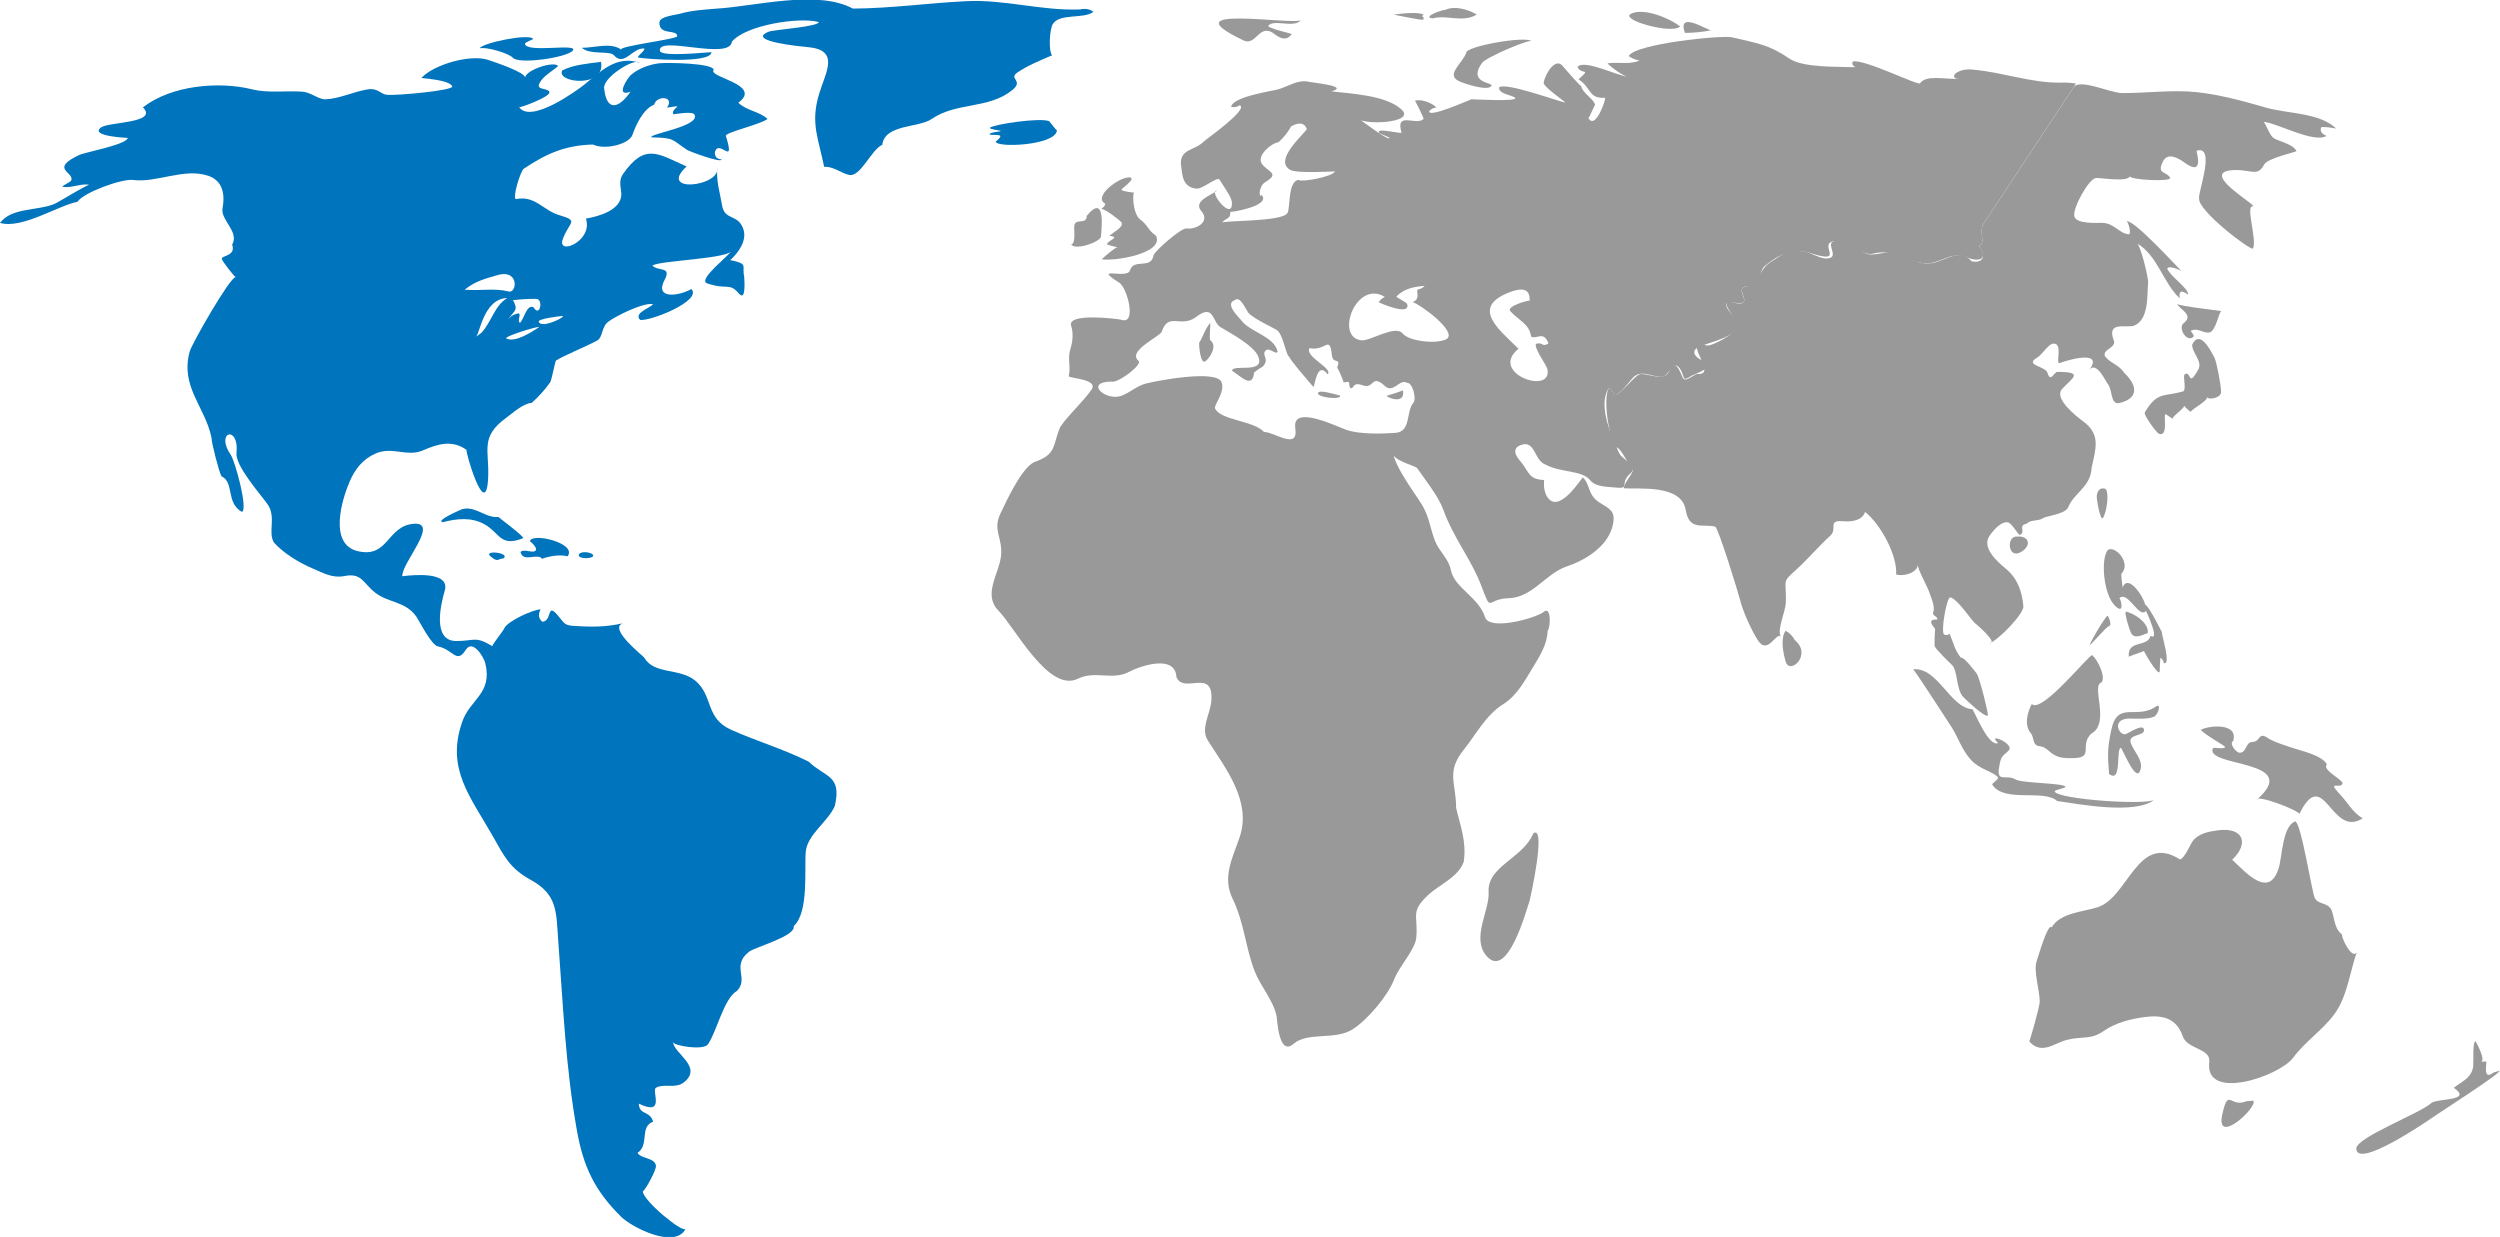<?xml version="1.0" encoding="UTF-8"?>
<svg id="world" width="2035.9px" height="1007.3px" enable-background="new -9.055 -5.537 2035.854 1007.29" version="1.1" viewBox="-9.055 -5.537 2035.854 1007.29" xml:space="preserve" xmlns="http://www.w3.org/2000/svg">
<g id="APAC">
	<path fill="#999999" d="M1698.449,397.796c-0.514,1.581,2.856,22.167,5.175,18.28c2.774-4.651,5.138-19.251,2.084-23.439
		C1701.815,391.277,1699.396,392.997,1698.449,397.796"/>
	<path fill="#999999" d="M1702.347,550.193c3.696-4.741-3.424-18.789-7.639-22.177c-1.814-1.459-41.058,48.022-49.15,39.78
		c-0.031-0.087-7.731,13.591-1.679,22.727c1.224,1.223,2.03,2.676,2.419,4.357c2.412,11.098,5.298,4.14,12.443,10.542
		c6.889,6.172,11.226,6.624,21.08,6.403c16.584-0.372,4.343-10.473,14.051-19.863
		C1709.885,583.412,1693.371,552.548,1702.347,550.193"/>
	<path fill="#999999" d="M1726.66,510.494c2.812,4.502,9.145,0.973,13.279-0.514c1.316-7.918-11.005-16.256-18.086-17.502
		C1721.417,495.749,1725.038,507.683,1726.66,510.494"/>
	<path fill="#999999" d="M1885.896,617.105c-3.945-7.793-21.469-11.243-28.76-13.806c-5.969-2.097-12.356-3.923-17.98-6.892
		c-9.986-7.282-6.515,2.201-14.326,2.324c-5.2,0.207-4.375,8.582-9.785,8.736c-2.514,0.63-9.329-7.559-5.504-9.609
		c4.425-15.022-19.758-12.677-26.295-9.096c1.478,3.031,20.17,13.371,19.742,14.031c-1.552,2.392-9.397-0.492-10.133,1.283
		c-5.526,15.345,73.895,8.75,35.818,41.641c0-4.425,33.352,8.292,34.77,11.549c20.029-40.475,25.611,20.167,51.545,3.635
		c-8.509-5.024-12.512-13.551-19.221-20.313c-10.298-11.188,2.223-2.826,2.797-8.52
		C1897.827,629.038,1881.467,620.933,1885.896,617.105"/>
	<path fill="#999999" d="M1799.826,247.722c-0.016-0.02-35.384-4.203-35.986-5.743c1.575,4.022,14.197,8.963,5.404,15.628
		c-4.544,3.444,1.183,13.676,6.045,12.165c5.609-1.744-2.2-5.458,0.496-6.338c5.789-1.892,8.697,2.346,14.069,1.824
		C1795.3,264.729,1797.675,249.25,1799.826,247.722"/>
	<path fill="#999999" d="M1750.242,530.1c1.623,1.051,2.585,2.541,2.885,4.473c6.186,1.516-2.135-23.335-1.66-25.438
		c-1.03-1.478-14.378-29.325-14.508-20.43c2.103,4.096,13.355,28.338,5.244,23.535c-2.459,9.854-19.187,2.841-17.646,17.283
		c-3.169,0.178,13.159-4.623,12.32-5.076c-1.435-1.608,12.375,22.646,12.842,16.547
		C1749.737,537.354,1749.912,533.723,1750.242,530.1"/>
	<path fill="#999999" d="M1727.33,579.678c5.764-0.053,12.296,0.627,17.797-1.57c2.513-1.003,6.07-9.588,2.387-8.914
		c-16.244,12.337-32.119-5.12-37.316,19.918c-3.147,15.163-2.962,20.346-1.736,35.582c10.602,8.251,5.447-19.945,9.521-21.236
		c1.088-0.343,13.336,31.898,16.304,16.713c1.416-7.249-5.579-13.689-8.054-20.443c-2.82-7.698,10.657-5.523,10.707-10.607
		c0-6.35-13.201,2.787-15.017,3.203C1716.108,593.654,1709.434,578.449,1727.33,579.678"/>
	<path fill="#999999" d="M1633.941,431.431c-9.417-1.251-8.124,18.683,2.534,12.708
		C1645.681,438.978,1643.386,430.635,1633.941,431.431"/>
	<path fill="#999999" d="M1708.486,504.273c2.613-0.505-0.49-7.831-1.223-8.387c-2.498,1.316-14.718,22.46-14.445,23.73
		C1693.018,520.556,1706.088,504.865,1708.486,504.273"/>
	<path fill="#999999" d="M1706.216,444.534c-4.507,8.874-1.655,39.259,9.937,45.433c4.123,2.195,2.011-7.282,0.722-8.406
		c5.883-5.605,13.538,11.218,19.101,11.643c9.846,0.751-11.094-35.366-16.455-20.311c-0.051,0.143-1.646-11.301-0.897-11.324
		C1727.801,451.406,1709.231,434.917,1706.216,444.534"/>
	<path fill="#999999" d="M1774.839,329.789c3.209-3.701,13.028-8.191,13.78-12.173c-0.544,2.88,11.045,1.3,11.064-3.901
		c0.021-5.661-3.752-24.73-5.325-27.827c-4.42-8.702-12.521-22.616-18.209-10.813c-0.349,6.67,8.971,13.895,4.807,20.504
		c-8.569,15.45-5.331-0.035-11.008,3.827c-1.442,1.871,1.321,10.564-0.699,13.592c-15.77,4.869-21.506-0.246-31.754,17.396
		c-1.051,1.81,9.471,16.586,11.586,17.323c8.337,2.904,2.936-17.104,5.609-15.917c1.979,1.317,3.954,2.641,5.924,3.972
		c-2.835-1.121,10.882-9.596,8.641-11.201C1770.891,326.552,1772.752,328.292,1774.839,329.789"/>
	<path fill="#999999" d="M1666.175,646.752c17.108,2.461,64.197,11.463,79.33-1.207c-4.832,4.969-78.732-0.003-81.292-6.499
		c-0.59-1.496,8.953-2.592,8.776-3.872c-1.473-3.154-35.525-2.816-40.763-5.984c-7.3-4.418-15.185,2.821-13.441-9.159
		c1.662-11.423,3.303-9.34,8.019-14.546c4.903-5.412-18.664-15.177-8.682-5.887c-7.721,3.263-18.148-23.419-20.969-27.6
		c-18.106-0.927-28.248-34.628-48.33-32.469c1-0.107,25.878,38.817,30.61,45.897c6.33,9.472,8.697,19.313,16.728,28.044
		c6.668,7.251,16.764,9.068,21.398,13.423c2.034,1.911-4.099,5.098-4.324,6.37C1622.83,648.678,1655.003,636.71,1666.175,646.752"/>
	<path fill="#999999" d="M1552.673,454.323c-0.117,3.729,7.697,17.403,9.404,22.55c1.273,3.839,4.898,11.593,3.244,15.857
		c-1.432,3.689,3.382,2.749,3.286,6.313c-6.019-0.497-6.625,1.996-1.821,7.479c-0.378,4.626-0.528,9.259-0.452,13.899
		c0.299,2.09,11.858,13.417,14.053,15.421c5.105,4.664,3.281,20.252,9.513,26.424c2.195,2.174,17.162,16.525,19.806,14.952
		c0.888-0.528-6.8-31.587-9.126-34.359c-1.652-1.97-10.077-13.578-12.961-12.888c-2.735-3.6-4.773-7.566-6.115-11.9
		c-4.915-13.119-1.452-4.492-7.268-6.873c-3.166-1.297,1.848-29.893,4.82-30.256c5.542,0.936,15.861,16.593,19.908,20.76
		c-0.365-0.376,20.124,16.641,11.979,16.641c6.556-1.813,28.248-23.951,27.722-30.135c-1.051-12.35-4.914-22.889-14.418-30.735
		c-6.71-5.539-19.426-16.758-13.445-26.189c2.366-3.732,10.05-13.335,15.87-11.227c3.451,1.506,7.491,9.998,9.258,10.021
		c5.059-2.72-2.062-7.824,5.418-9.121c3.089-3.603,9.675-1.827,13.382-4.601c2.117-1.584,18.227-3.15,20.517-8.917
		c4.702-11.803,18.234-16.327,18.959-31.913c3.344-15.632,7.751-27.143-6.731-37.809c-5.82-4.286-24.179-18.836-17.367-26.377
		c8.075-8.939,18.536-14.088-3.619-14.031c-2.92,0.008-5.558,8.93-8.103,1.12c-0.826-5.803-19.666-6.425-8.496-12.739
		c3.745-2.117,9.144-10.939,12.81-11.358c8.744-0.999,1.857,15.877,5.384,15.989c-1.756,0,37.855-13.421,24.375,5.24
		c5.801-7.28,13.386,9.828,14.676,11.193c4.24,4.665,2.224,16.476,8.912,16.082c16.28-3.468,16.224-14,4.631-24.848
		c-3.72-6.268-11.455-7.778-15.639-13.542c-2.154-5.912,10.48-6.617,6.9-13.681c-4.712-14.357,8.82-9.307,16.512-10.947
		c12.712-4.767,10.82-25.041,11.781-35.228c0.387-4.103-6.656-32.12-9.334-32.12c17.328,10.123,21.185,31.909,35.119,44.992
		c-1.684-10.494,6.774-2.664,6.816-3.137c0-5.598-14.266-14.382-17.035-21.107c1.479-3.221,11.805,1.769,11.793,2.158
		c-5.175-5.088-39.024-42.303-44.906-40.711c1.079-0.409,4.601,11.015,1.527,10.603c-8.168-1.096-11.375-9.003-21.172-9.3
		c-4.35-0.132-20.951,1.092-22.83-5.139c-1.88-6.231,11.655-31.032,17.63-31.406c4.026-0.251,26.193,3.61,27.584-1.534
		c-0.836,3.094,34.584,4.879,32.693,1.314c-2.923-5.512-10.974-2.653-6.005-12.887c4.061-8.364,12.802-3.063,17.747,0.54
		c16.874,12.292,9.368-9.436,9.876-9.661c16.217-4.973,0.341,36.129,2.098,38.85c-1.814,9.522,42.553,43.294,43.859,40.766
		c3.408-7.444-6.705-35.952,0.174-34.342c1.736-1.812-46.545-29.105-14.386-29.55c12.621-0.175,18.077,5.597,23.296-4.543
		c2.62-5.09,26.29-10.159,26.297-10.874c-2.866-5.657-13.106-7.542-18.12-10.288c-3.664-2.007-5.477-9.36-8.528-13.493
		c10.852,0.845,41.007,17.751,51.107,11.385c-4.271-1.779-5.646-4.19-4.124-7.231c4.033,0.035,8.028,0.461,11.987,1.281
		c-13.391-13.024-39.55-12.024-56.95-17.004c-18.499-5.293-37.721-10.679-56.907-12.688c-19.544-2.047-40.657,0.869-60.41,0.784
		c-10.025-0.043-34.599-12.242-39.641-4.6c-16.877,25.583-33.755,51.166-50.633,76.749c-7.589,11.503-15.178,23.007-22.768,34.511
		c-3.741,5.671,2.229,17.332-3.61,17.332c4.609,6.732,5.524,14.854-5.842,13.07c-9.815-11.044-21.071-0.913-31.288,1.173
		c-12.388,2.53-20.337-5.028-31.255-8c-7.872-2.143-16.298,3.073-23.551,0.488c-5.965-2.125-8.151-7.896-14.906-9.328
		c-25.065-5.316-6.317,9.971-14.333,12.815c-7.574,2.688-16.414-6.092-24.333-5.481c-4.612-5.534-18.375,5.417-22.222,7.667
		c-14.341,8.384-7.488,17.89-22.569,21.259c-6.573,1.469,0.542,8.256-1.024,11.79c-2.278,5.141-12.027-1.699-14,1.655
		c-1.606,2.731,8.654,14.493,7.803,19.704c-0.842,5.145-20.336,15.878-24.37,14.679c-21.438-6.374,10.031,24.056-6.951,23.248
		c-3.434-0.164-10.132,7.86-12.458,2.875c-1.84-3.942-6.294-17.507-11.208-4.875c-3.362,8.644-16.963,1.434-23.086,2.128
		c-4.615,0.523-17.75,18.527-21.161,16.982c-1.035-2.251-2.509-4.177-4.42-5.777c-6.205,8.622,1.652,48.667,6.333,48.667
		c2.819,0,9.806,14.518,11.58,15.432c5.421,2.79-5.512,11.435-5.941,17.689c12.546,0.853,46.938-3.352,50.401,17.669
		c2.858,17.346,14.079,10.978,24.02,13.592c2.434,0.64,18.725,53.604,20.217,59.496c2.21,9.264,9.385,25.117,14.611,33.143
		c8.146,12.506,15.226-7.98,18.787-2.917c-3.822-5.435,3.839-20.257,3.971-28.765c0.297-19.125-3.558-15.026,8.982-26.491
		c9.377-8.572,17.904-18.755,27.473-27.422c5.609-5.548-2.719-12.57,10.035-11.479c6.542,0.56,15.508-0.226,18.008-7.576
		c12.845,10.335,26.279,35.363,25.248,50.833C1539.986,464.231,1552.428,461.323,1552.673,454.323"/>
	<path fill="#999999" d="M2021.667,867.813c-9.519,7.429-5.181-8.062-6.134-8.891c-1.692-0.145-3.328,0.102-4.91,0.74
		c5.672-0.409-2.999-16.368-3.892-17.186c-2.313,0-1.411,17.718-1.748,20.328c-1.234,9.548-9.152,12.267-15.814,17.5
		c15.815,10.931-13.117,8.504-18.172,12.32c-8.888,8.407-61.515,28.127-61.209,37.262c0.571,17.028,59.17-23.282,64.144-26.791
		c3.701-2.61,55.25-35.664,52.368-36.626C2024.756,866.917,2023.211,867.365,2021.667,867.813"/>
	<path fill="#999999" d="M1820.472,891.225c-13.727,5.736-14.71-11.715-19.756,10.491c-6.169,27.147,30.015-6.712,25.072-10.928
		C1824.017,890.934,1822.245,891.079,1820.472,891.225"/>
	<path fill="#999999" d="M1910.152,769.963c-3.624,6.182-12.425-11.107-11.969-14.521c-6.139-4.574-5.963-12.151-8.127-18.671
		c-2.657-8.003-11.127-5.072-14.117-11.085c-2.28-4.584-11.176-61.989-15.938-62.307c-10.401,3.814-10.546,28.863-13.381,37.97
		c-7.642,24.547-25.144,5.448-37.9-6.763c14.177-13.447,9.083-26.89-12.183-23.895c-7.312,1.029-15.335,2.615-20.05,8.813
		c-1.675,2.202-6.821,14.59-10.4,14.809c-34.257-21.917-41.896,30.754-66.797,38.91c-11.626,3.808-30.757,4.521-37.604,16.506
		c-2.814-4.436-11.186,24.48-12.232,27.587c-2.669,7.914,2.511,23.887,2.529,32.681c0.01,4.798-8.346,32.719-8.468,32.579
		c9.808,11.209,20.269,1.411,30.39-1.221c12.717-3.308,19.39,0.178,30.146-7.277c9.725-6.739,21.64-9.787,33.206-11.351
		c13.843-1.87,25.991,0.323,31.179,15.602c3.66,10.78,23.03,9.775,21.625,20.906c-4.137,32.766,57.282,11.474,68.237-3.333
		c9.959-13.46,23.898-22.372,33.603-35.514C1902.473,806.072,1904.71,785.315,1910.152,769.963"/>
	<path fill="#999999" d="M1452.482,515.658c-1.723-3.286-4.197-5.8-7.424-7.541c-4.435,6.207-1.949,18.572,0.114,25.316
		C1448.468,544.204,1467.065,527.772,1452.482,515.658"/>
</g>
<g id="EMEA">
	<path fill="#999999" d="M1359.123,15.95c-8.693-6.675-29.071-15.253-39.639-10.453C1308.497,10.488,1353.463,22.78,1359.123,15.95"
		/>
	<path fill="#999999" d="M1384.72,19.008c-1.959,1.282-28.47-16.961-21.666,2.238C1369.992,21.246,1377.951,20.533,1384.72,19.008"
		/>
	<path fill="#999999" d="M1184.919,37.573c-3.326,9.106-17.992,18.295-4.511,23.594c3.279,1.289,22.784,8.159,25.218,2.967
		c0.938-2.481-19.739-2.153-7.707-18.541c3.232-4.402,38.393-19.519,40.323-17.584C1233.731,23.489,1184.152,32.105,1184.919,37.573
		"/>
	<path fill="#999999" d="M1708.988,496.609c-0.065,0.047-0.131,0.099-0.197,0.152
		C1709.233,496.823,1708.989,496.311,1708.988,496.609z"/>
	<path fill="#999999" d="M1003.55,27.362c9.949,4.826,12.627-13.035,23.565-6.376c2.071,1.26,10.259,9.476,15.747,1.133
		c-1.48-0.531-20.233-4.972-19.091-6.612c4.159-5.969,21.353,2.489,26.64-4.858C1046.787,15.687,940.172-2.874,1003.55,27.362"/>
	<path fill="#999999" d="M1667.888,61.774c-23.318,0.044-45.449-8.2-68.494-10.405c-15.279-2.486-23.012,7.84-12.129,7.285
		c-12.392,0.633-27.659-3.622-32.77,3.631c-1.507,2.139-45.953-20.229-54.787-17.672c-0.795,1.913-0.036,3.438,2.275,4.573
		c-14.321-0.546-42.585,0.627-53.809-6.996c-17.027-11.564-25.687-12.299-46.549-17.313c-8.512-2.046-80.16,5.418-84.352,15.289
		c2.648,1.86,5.59,3.053,8.824,3.577c-7.884,3.582-17.819,1.041-26.123,2.293c2.148,2.586,13.672,11.197,16.949,10.925
		c-7.776-0.219-35.628-14.55-41.322-8.059c2.795,6.909,11.925,0.473,0.785,10.103c10.585,6.87,7.844,15.773,21.531,15.124
		c1.492-0.071-7.938,27.395-13.589,16.172c0.707,1.404,5.471-12.044,5.581-9.868c-0.258-5.07-9.981-9.655-11.338-15.773
		c-3.326-2.616-15.675-17.209-14.974-16.356c-7.177-8.725-16.424,11.371-15.455,14.163c1.405,4.052,17.822,15.01,17.497,15.544
		c-6.712-1.315-49.164-16.962-53.902-12.344c-0.52,5.54,10.233,5.933,13.02,8.465c3.022,3.354-35.172,1.049-35.557,1.179
		c-2.387,0.801-35.73,15.775-34.347,9.591c1.535-1.686,3.461-2.664,5.776-2.933c-3.249-3.656-12.516-7.141-17.405-5.458
		c0.132-0.045,7.524,14.341,7.022,14.843c-5.896,5.887-23.335-6.783-17.963,11.166c0.371,1.242-23.587-4.837-17.608,0.604
		c2.542,1.084,5.076,2.186,7.603,3.306c1.788,4.582-23.279-14.028-25.074-15.621c2.404,5.741,47.412,4.174,35.024-7.212
		c-12.65-11.629-41.087-12.817-57.038-14.735c15.498-4.268-15.518-7.028-18.311-7.765c-8.604-2.27-17.546,4.089-25.194,6.153
		c-6.11,1.648-36.812,5.977-38.183,14.227c2.493,0.607,4.823,0.18,6.99-1.284c7.713,3.116-27.752,27.92-29.09,29.372
		c-7.388,7.597-18.707,5.828-18.871,17.753c1.268,9.05,0.709,19.636,12.894,20.786c4.827,0.456,17.018-10.238,18.638-7.375
		c2.317,4.095,9.672,13.906,10.018,18.135c1.418,17.301-19.829-9.188-12.105-9.188c-3.826,3.605-20.69,8.508-12.23,17.306
		c6.418,8.21-4.601,14.586-12.58,13.515c-4.223-0.621-26.081,18.469-26.82,21.894c-1.991,11.866-16.104,2.107-19.197,12.273
		c-2.327,7.646-31.451-4.275-8.785,9.975c6.603,4.151,14.367,34.202,2.123,30.31c-3.251-0.858-45.17-6.115-41.234,5.023
		c1.853,5.069,1.215,12.929-0.345,17.628c-3.132,9.431,0.355,14.702-1.663,23.215c0.454,1.89,24.843,2.305,18.493,11.101
		c-8.13,11.264-17.364,18.835-25.308,30.064c-6.521,15.083-2.71,22.56-21.229,28.727c-10.778,5.31-22.969,32.503-27.546,41.974
		c-6.717,13.901,2.236,19.765,0.41,35.016c-1.683,14.045-14.808,31.067-2.13,43.932c13.524,13.773,40.861,67.171,64.736,55.579
		c14.552-7.03,27.772,1.736,41.956-5.729c9.116-4.798,37.343-14.392,38.331,4.312c5.782,14.238,30.131-7.733,28.481,18.769
		c-0.712,11.446-9.163,23.072-2.937,32.846c14.905,23.398,35.908,49.844,25.896,78.977c-5.902,17.172-14.244,32.4-5.642,50.087
		c9.57,19.678,10.343,39.439,17.994,59.043c4.881,12.504,14.938,23.194,17.813,36.486c0.407,1.88,1.559,33.25,13.794,22.481
		c11.735-9.994,33.74-2.625,48.154-11.82c12.171-7.764,28.842-27.61,33.777-40.665c3.989-10.554,17.116-24.173,18.003-33.907
		c1.634-17.946-5.103-20.926,9.343-34.479c9.541-8.953,24.484-14.458,29.281-27.229c2.524-16.667-2.873-29.557-6.201-44.068
		c0.091-20.243-8.39-29.089,6.233-47.291c10.183-12.675,17.974-28.28,32.208-37.147c11.124-6.941,17.576-19.17,24.112-29.925
		c5.5-9.05,11.743-18.794,11.97-29.814c2.64-3.071,2.948-21.027-3.32-15.229c-7.224,5.25-44.151,15.428-47.66,4.121
		c-4.952-15.954-24.377-23.61-27.648-37.625c-1.759-10.042-9.321-15.194-12.91-24.099c-4.032-10.003-4.845-20.085-10.7-29.632
		c-5.891-9.605-22.986-32.173-23.563-43.052c-2.012,6.509,18.129,11.064,19.466,12.987c6.537,9.398,17.395,23.014,21.213,33.538
		c8.742,24.096,22.999,40.776,31.146,62.424c8.679,23.058,3.827,10.42,22.179,10.084c19.604-0.642,30.095-20.069,47.406-25.925
		c15.67-5.301,34.429-16.763,37.741-34.9c1.863-10.208-2.716-11.909-10.825-16.939c-10.086-6.258-7.607-14.585-13.746-20.586
		c-0.688-0.672-18.301,29.263-28.322,16.881c-3.222-3.98-3.747-9.952-3.336-14.82c-12.805-0.564-12.01-6.373-18.783-14.66
		c-4.528-4.972-7.822-11.292,0.244-13.963c11.484-3.804,10.34,12.664,19.674,16.07c13.32,6.911,29.673,4.392,36.344,12.681
		c4.335,5.385,12.891,5.228,18.99,5.873c15.352,1.626,4.012-2.568,13.585-11.124c7.986-7.137-6.29-10.691-9.099-17.16
		c-4.566-10.517-18.293-38.517-8.037-52.766c1.911,1.601,3.385,3.526,4.42,5.778c3.246,1.469,13.688-13.144,16.076-15.068
		c7.01-5.65,15.828,1.261,23.379,0.207c4.862-0.679,8.117-14.9,13.834-6.583c4.178,6.078,1.143,11.647,9.427,5.765
		c1.136-0.807,23.047-7.771,9.26-12.321c-4.944-1.632-12.037-7.851-1.729-11.778c8.304-3.163,16.636-4.815,25.666-10.333
		c12.509-7.644-7.834-18.93-4.481-24.63c3.54-0.547,7.084-0.502,10.63,0.136c7.76-0.731,0.104-8.021,1.753-11.766
		c1.463-3.32,8.916-1.873,11.266-2.491c3.273-0.861,3.021-12.56,7.167-16.027c10.936-9.146,22.896-15.223,36.958-10.723
		c31.402,10.049,4.127-8.71,21.115-9.747c11.968-0.73,20.365,12.886,30.593,10.247c16.525-4.265,26.155,6.735,41.763,7.854
		c12.851,0.921,20.523-10.173,33.821-4.854c10.04,4.017,18.506,2.311,10.258-9.737c5.84,0-0.131-11.661,3.61-17.333
		c8.816-13.364,17.634-26.729,26.45-40.093c16.343-24.772,32.687-49.545,49.029-74.318
		C1677.017,61.796,1672.465,61.558,1667.888,61.774 M992.876,166.847c-0.675,1,33.78-4.751,25.424-13.602
		c-2.507,3.287-2.35-7.341,3.01-10.498c12.176-7.17,2.288-8.093-2.68-14.766c-4.923-6.611,8.026-17.326,13.387-17.623
		c4.232-3.754,7.698-8.105,10.396-13.052c6.712-3.585,10.954-2.828,12.727,2.271c-2.941,4.846-27.549,25.78-13.259,33.353
		c5.587,2.96,36.288,1.016,36.247,1.103c-2.064,4.358-26.734,8.964-29.773,6.955c-8.863,1.264-6.488,22.695-8.967,26.964
		c-4.282,7.374-53.803,5.88-53.762,7.981C989.958,171.529,993.068,173.067,992.876,166.847 M1142.041,322.321
		c-6.396,7.14-1.655,23.662-14.724,24.639c-11.049,0.827-29.181,1.238-39.638-2.331c-8.302-2.833-44.802-21.1-41.923-1.564
		c2.733,18.554-16.631,3.177-25.415,3.177c-8.711-9.421-35.44-9.41-39.914-19.152c-1.228-2.672,8.292-13.05,5.322-21.314
		c-3.821-10.638-52.625-1.337-61.937,1.109c-6.895,1.811-12.586,7.11-19.224,9.734c-13.023,5.149-31.102-11.144-8.57-11.411
		c4.952,1.731,25.662-13.877,22.105-16.871c-9.666-7.951,17.588-19.908,18.866-23.74c5.494-16.471,15.554-2.555,28.138-12.12
		c14.616-11.108,12.843,4.308,19.789,8.452c7.937,4.735,27.617,15.24,30.791,24.133c5.402,14.31-21.406,5.445-21.406,11.384
		c7.261,4.472,16.516,14.977,17.878,1.391c2.186-1.823,4.523-3.432,7.014-4.827c5.962-6.084-0.821-8.845,2.044-12.671
		c2.969-3.966,8.662,3.671,10.107,0.487c-2.601-12.52-22.585-15.938-29.517-25.458c-1.666-2.289-13.854-13.256-5.517-16.416
		c5.257-4.152,9.116,8.807,12.396,11.425c6.592,5.262,14.478,8.605,21.781,12.692c5.426,3.036,7.735,21.826,10.562,22.018
		c-2.057-0.499,19.876,25.355,19.654,24.462c0.964-1.816,3.045-21.428,11.359-10.317c5.079-4.543-19.036-14.441-14.678-21.299
		c12.966,3.006,16.324-11.407,18.173,5.751c0.878,8.143,7.707,0.949,4.319,10.313c0.184-0.506,4.825,9.382,5.201,11.98
		c7.021-1.839,3.385,1.404,5.416,4.447c3.301,1.38,1.352-5.445,9.927-2.239c9.873,3.691,6.997-9.851,18.292,0.632
		c6.975,6.415,11.99-6.276,17.998-2.567C1141.233,305.745,1144.596,319.13,1142.041,322.321 M1168.914,270.565
		c-7.281,4.238-30.168,2.153-35.646-4.481c-6.258-7.512-26.32,6.413-33.864,5.49c-21.721-2.658-3.962-49.646,19.274-35.334
		c-2.119,1.002-3.808,2.467-5.066,4.395c-0.227-0.038,26.384,11.912,23.24,1.426c-0.401-1.34-7.443-4.626-8.824-6.065
		c5.965-6.345,14.508-8.156,23.063-8.736c-4.884,5.16-6.655-0.017-5.828,6.827c0.387,3.195-1.344,5.785-4.064,6.36
		C1147.44,242.137,1178.388,264.925,1168.914,270.565 M1250.949,294.696c5.27,22.185-48.236,3.849-23.414-16.242
		c-16.192-15.93-39.146-33.542-7.597-45.868c7.498-2.929,17.284-5.157,16.651,6.811c0.046-0.868-18.23,4.127-16.045,8.121
		c6.804,7.711,16.085,10.822,17.211,20.968c4.501,2.766,10.163-5.193,14.189,5.679c-5.397,3.198-3.964-0.906-9.466,0.087
		C1238.051,275.051,1250.516,292.088,1250.949,294.696"/>
	<path fill="#999999" d="M1120.908,316.536c-4.303,0,14.949,9.244,12.492-4.123C1129.287,313.941,1125.123,315.316,1120.908,316.536
		"/>
	<path fill="#999999" d="M1239.697,672.928c-8.28,20.5-37.735,26.812-36.505,47.876c0.894,15.297-14.084,37.217-1.957,51.853
		c17.359,20.949,32.871-37.862,35.127-43.988C1236.987,726.971,1250.462,666.321,1239.697,672.928"/>
	<path fill="#999999" d="M887.724,164.444c3.66,0.542,14.282,8.647,16.426,11.025c2.266,3.867-6.667,8.091-9.873,11.06
		c10.409,0.896-2.902,4.286-1.641,7.145c2.8,0.859,5.633,1.593,8.499,2.202c-1.251-0.752-12.135,8.625-12.974,9.759
		c10.653,1.766,50.984-4.961,44.209-19.132c-6.817-4.832-6.438-8.523-12.977-13.382c-6.274-4.664-6.491-23.082-4.531-21.82
		c0.438,0.282-11.638-1.178-10.539-2.502c-2.279,0.905,13.69-9.82,6.035-9.887c-8.684-0.075-29.73,16.109-19.3,21.431
		C890.658,162.159,889.545,163.526,887.724,164.444"/>
	<path fill="#999999" d="M863.269,193.354c2.523,5.385,22.861-1.472,24.201-6.011c0.14-3.149,4.816-37.108-11.533-17.141
		c-0.227,8.515-10.512,0.274-10.238,9.857C865.763,182.285,866.798,193.565,863.269,193.354"/>
	<path fill="#999999" d="M1149.451,10.626c3.072-2.903-2.644-1.873,0.873-4.232c-4.194-2.575-19.353-0.79-24.461-0.027
		C1125.764,6.424,1146.03,10.486,1149.451,10.626"/>
	<path fill="#999999" d="M976.488,271.518c-1.109-1.533,0.595-14.062-0.176-14.005c-4.907,6.435-5.463,10.873-8.791,16.016
		c-0.434,0.671,0.802,18.603,5.221,15.006C976.483,285.488,982.586,275.868,976.488,271.518"/>
	<path fill="#999999" d="M1157.574,9.452c11.372-3.256,24.365,3.86,35.994-3.14c-7.375-4.306-18.159-7.365-25.51-3.849
		C1165.721,2.208,1148.356,8.444,1157.574,9.452"/>
	<path fill="#999999" d="M1064.208,314.737c0.213,3.718,19.848,5.427,17.91,1.801
		C1077.671,315.576,1064.65,311.257,1064.208,314.737z"/>
</g>
<g id="Americas">
	<path fill="#0074bd" d="M649.4,614.667c-20.632-10.317-42.728-16.75-63.197-25.98c-21.147-9.536-14.244-27.44-28.926-39.81
		c-12.622-10.634-33.792-4.909-41.606-18.795c-0.72-1.279-29.656-23.704-17.577-28.028c-14.485,3.204-25.481,3.008-39.714,2.128
		c-7.973-0.493-7.625-2.016-13.106-8.477c-9.449-11.136-4.316,4.24-12.594,5.109c-3.171-2.423-3.679-5.778-1.524-10.065
		c-5.819-0.098-27.167,9.636-29.582,15.444c-0.956,2.298-9.921,13.208-9.681,14.505c-14.159-8.625-14.578-4.138-29.54-4.226
		c-19.972-0.117-12.096-31.03-9.217-41.139c4.496-15.785-25.94-12.69-34.604-11.616c-0.601-10.729,30.612-44.15,9.488-42.721
		c-22.032,1.491-20.513,28.3-45.798,22.287c-23.91-5.687-12.825-42.169-6.58-56.629c4.429-10.255,10.719-18.289,21.122-22.86
		c13.741-6.037,25.596,3.066,38.575-2.561c11.71-5.076,23.676-9.017,35.645-0.309c-2.011-1.463,15.854,60.224,17.489,22.259
		c0.962-22.356-6.773-32.877,14.676-48.48c5.35-3.892,13.718-11.736,20.712-12.132c5.687-4.998,10.718-10.58,15.094-16.746
		c1.225-1.864,4.099-17.377,4.754-17.789c7.256-4.463,22.702-10.544,33.345-16.155c5.049-2.661,3.413-11.151,9.382-15.564
		c6.167-4.56,28.648-15.855,36.285-14.121c-2.346,3.202-15.994,6.969-10.51,12.772c8.373,1.264,50.878-15.712,41.744-25.144
		c-9.855,5.714-30.36,8.711-21.826-7.403c6.021-11.368-5.177-6.729-9.896-11.625c4.503-4.283,65.29-5.491,64.7-12.863
		c0.237,2.967-28.767,24.344-20.104,27.294c16.2,5.518,18.144-0.801,25.575,8.041c7.008,8.338,4.204-15.097,4.591-13.484
		c-2.216-9.227,3.985-10.3-11.372-13.512c6.189-5.601,14.022-15.709,10.595-25.415c-4.465-12.642-15.208-6.337-17.336-19.447
		c-1.686-10.381-4.82-19.405-3.794-30.167c2.121,15.26-48.849,20.853-25.039-1.233c-23.188-10.272-33.764-19.554-51.82,6.218
		c-3.626,5.175-1.734,10.311-1.279,16.148c0,13.404-18.857,18.367-28.882,20.12c6.097,18.408-23.903,30.563-18.798,16.61
		c5.211-14.243,13.593-14.639-2.673-19.369c-13.369-3.888-19.861-16.292-35.403-13.159c-3.407,0.041,3.465-22.836,6.294-24.742
		c19.266-12.976,34.877-19.117,56.258-19.674c10.088,4.73,29.673-0.4,32.241-7.954c2.689-7.911,8.99-21.341,17.663-24.512
		c1.86-7.823,17.13-7.02,10.431,2.429c16.903-2.783,2.545,0.109,5.242,5.46c0.852-0.105,15.53-2.889,17.167,0.212
		c5.043,9.55-37.254,15.604-35.129,18.493c19.333,0.463,16.156,1.621,28.951,10.146c2.17,1.446,28.789,11.227,28.132,7.79
		c-3.743-0.204-5.524-2.15-5.343-5.838c3.112-11.59,17.034,13.058,8.938-13.297c-0.844-2.749,27.921-9.165,33.947-13.765
		c-6.731-6.272-17.29-6.718-23.808-13.236c20.212-14.796-25.132-20.782-20.094-26.649c0-5.797-38.872-6.013-43.753-5.513
		c-8.098,0.83-17.585,4.196-23.737,9.691c-1.882,1.415-13.604,18.424-0.166,13.517c-10.329,14.657-19.657,15.698-21.549-2.918
		c-0.893-8.779,24.752-24.928,28.844-20.674c-18.808-6.231-31.505,6.856-44.581,17.508c-6.352,5.174-43.973,32.447-53.474,18.648
		c0.545,0.792,24.186-7.926,24.722-11.883c-0.074-3.88-11.112-1.607-8.297-7.343c3.087-6.293,10.356-9.731,15.312-14.255
		c-3.134-4.368-26.348,3.12-26.888,9.482c0.358-4.212-23.394-12.229-30.036-14.459c-14.243-4.784-44.077,3.537-54.416,14.694
		c4.11,0.671,22.458,1.634,25.133,6.768c1.778,3.412-45.186,7.696-52.953,6.965c-6.09-0.573-7.145-5.865-16.276-4.361
		c-11.389,1.876-22.681,7.615-34.25,8.014c-5.089,0.176-11.805-5.7-18.324-6.197c-13.487-1.028-27.915,1.376-41.149-1.921
		c-26.419-6.581-65.352-3.643-88.944,14.679c13.025,12.949-27.859,11.743-34.094,16.338c-10.053,7.409,22.787,8.577,21.785,8.561
		c-1.124,5.518-34.903,11.665-39.518,13.851c-24.575,11.643-4.007,13.647-6.492,20.651c-0.585,1.651-8.673,4.874-7.1,5.212
		c7.085,1.525,15.206-3.081,21.82-1.47c-1.821-0.443-24.487,13.771-28.388,15.448c-13.493,5.798-34.875,2.756-44.372,15.517
		c17.742,5.153,46.67-13.836,63.041-17.228c5.163-7.674,36.379-18.968,45.393-17.756c19.016,2.557,41.566-10.092,61.254-3.352
		c12.061,4.129,13.545,15.688,11.516,26.5c-1.766,9.409,13.911,19.061,7.833,29.5c3.369,9.587-9.236,8.736-8.406,11.783
		c0.559,2.049,10.324,14.599,11.324,14.671c-4.601-0.349-35.743,54.304-37.452,60.451c-8.01,28.821,12.461,44.887,17.743,70.403
		c-0.271,3.138,6.084,27.978,8.082,31.346c10.659,4.875,3.336,21.443,16.625,29.014c5.257-1.904-5.528-41.267-8.997-46.339
		c-13.195-19.299,7.012-24.565,4.607-1.67c-1.095,10.427,19.2,33.225,25.13,41.524c7.666,10.727,0.042,22.978,5.469,31.552
		c8.113,8.909,20.438,16.329,31.447,21.005c8.62,3.661,16.047,8.053,25.66,6.187c14.546-2.824,15.008,5.463,25.227,13.486
		c10.834,8.508,24.963,6.878,33.761,19.874c2.4,3.546,12.339,23.569,17.599,23.945c12.586,2.793,14.936,14.558,22.473,2.688
		c5.623-8.854,14.679,6.028,15.851,10.9c6.03,25.07-12.411,29.099-18.889,48.034c-13.084,38.249,6.53,60.242,25.267,93.354
		c8.962,15.84,13.661,25.854,30.598,35.097c22.327,12.186,20.693,26.708,22.472,50.239c3.939,52.108,5.943,102.126,15.095,153.553
		c5.231,29.392,14.252,49.101,36.226,70.708c8.584,8.44,43.73,26.53,52.439,9.656c-2.071,4.012-34.407-22.612-34.912-30.332
		c2.568-2.079,11.019-17.581,10.68-20.87c-0.707-6.856-12.091-5.66-14.996-10.581c9.892-6.727,1.404-21.382,12.694-25.424
		c-2.731-9.365-10.975-4.855-11.707-14.678c22.432,10.603,9.947-10.769,14.118-13.025c6.851-3.706,15.889,1.197,22.879-4.515
		c15.447-12.619-8.8-23.596-9.009-32.593c0.068,2.938,24.67,7.069,28.36,1.815c6.951-9.896,13.112-37.593,23.478-43.397
		c10.331-10.192-4.756-20.352,9.811-31.896c5.008-3.97,38.607-12.813,36.544-20.96c12.563-11.41,8.51-46.344,9.855-60.805
		c1.283-13.785,18.349-24.553,23.674-37.156C676.554,625.358,663.056,627.783,649.4,614.667 M382.981,265.451
		c-1.637,1.221-3.273,2.442-4.91,3.663c3.63-1,5.839-31.189,25.938-31.995C393.416,243.672,391.108,256.843,382.981,265.451
		 M403.188,270.099c-1.555-1.724,23.681-9.479,27.03-9.479C424.721,264.491,410.237,273.866,403.188,270.099 M448.837,251.805
		c4.209,0-16.746,10.798-19.177,4.761C428.634,254.021,447.187,251.824,448.837,251.805 M427.458,237.826
		c6.272-0.087,3.203,15.652-1.913,6.989c-5.762-3.25-8.193,10.497-11.271,12.615c-2.222-2.231,0.998-6.097-0.687-7.792
		c-3.457,0.367-6.405,1.963-8.844,4.788c5.285-7.304,8.542-7.35,3.904-15.533C414.9,238.192,421.17,237.836,427.458,237.826
		 M397.432,218.118c16.358-3.688,14.374,15.328,7.802,13.724c-12.318-3.007-22.376-0.349-35.898-1.467
		C378.726,222.854,386.352,221.444,397.432,218.118"/>
	<path fill="#0074bd" d="M432.516,449.519c2.7-1.252,13.105-4.056,20.583-2.018c8.365-10.682-29.524-19.75-30.617-12.22
		c0.058-0.398,8.735,7.11,3.054,8.324c-2.211,0.473-9.288-2.076-10.711,0.479C417.192,452.936,428.33,444.418,432.516,449.519"/>
	<path fill="#0074bd" d="M417.001,432.728c0.669-1.638-20.387-17.064-20.146-17.305c-10.246,1.289-18.814-9.291-29.599-6.311
		c-0.23,0.064-22.029,9.335-15.83,10.625c11.494-2.99,23.346-4.35,34.193,1.765C398.111,428.544,398.238,440.259,417.001,432.728"/>
	<path fill="#0074bd" d="M391.063,448.103c5.417,4.527,5.626,1.189,9.828,1.146C407.198,444.333,382.424,441.97,391.063,448.103z"/>
	<path fill="#0074bd" d="M462.159,446.767c1.093,3.723,15.101,2.457,11.139-1.039C470.626,443.772,462.612,443.079,462.159,446.767z
		"/>
	<path fill="#0074bd" d="M448.819,51.796c-5.56,10.157,35.695,14.852,31.53-6.99C469.034,46.371,457.943,47.156,448.819,51.796"/>
	<path fill="#0074bd" d="M845.347,93.16c-7.318-3.074-44.562,2.412-48.398,5.347c-0.295,1.323,9.175,2.25,9.057,2.534
		c-0.342,0.824-10.27,1.021-8.971,3.118c5.932,0.563,13.013-1.068,4.807,5.574c0,5.302,48.548,3.283,49.797-8.99
		C850.922,100.421,845.503,93.133,845.347,93.16"/>
	<path fill="#0074bd" d="M870.525,2.136c-31.141,1.328-61.303-8.348-93.285-6.697c-30.45,1.571-61.314,5.848-91.752,6.014
		c-29.134-15.68-80.098-1.722-111.319,0.055c-9.792,0.884-19.26,1.283-28.727,3.931c-2.681,1.026-17.328,2.092-17.507,7.209
		c-0.391,11.098,14.313,5.217,14.512,11.246c0.086,2.609-49.321,8.219-45.441,11.104c-8.524-6.336-21.477-1.603-32.236-1.603
		c6.796,6.145,22.625,2.078,26.059,6c8.553,9.766,15.055-6.341,24.832-5.426c0.97,1.622-6.844,6.791-4.866,7.399
		c5.899,1.16,58.965,5.233,59.547-4.369c-4.455-0.049-41.341,4.196-42.047-1.269c-1.636-12.665,56.945,8.284,58.645-7.332
		c11.419-13.582,54.8-20.266,70.765-15.998c0,3.832-36.676,6.265-40.542,7.787c-20.087,7.908,28.01,12.321,31.333,12.608
		c26.803,2.315,14.898,20.106,9.417,38.369c-7.185,23.938-0.314,36.319,4.161,59.179c7.437-0.546,13.311,4.898,20.166,6.529
		c9.455,2.25,18.08-20.475,27.186-24.491c1.987-16.871,29.686-13.712,40.15-20.977c20.125-13.972,46.204-7.862,65.624-23.522
		c9.955-8.027-3.554-9.167,4.401-14.491c8.928-5.975,18.391-9.653,28.123-13.907c-3.039-3.152-2.073-21.05,0.504-25.343
		c5.53-9.213,25.625-3.88,33.125-10.093C878.25,1.832,874.64,1.194,870.525,2.136"/>
	<path fill="#0074bd" d="M408.282,41.204c4.352,6.196,45.283,0.036,49.246-5.71c4.122-5.978-37.294,2.291-39.081-5.175
		c-0.358-1.498,6.963-3.707,6.644-4.185c-3.113-4.673-41.841,3.353-43.456,7.672C386.973,32.466,404.237,37.509,408.282,41.204"/>
</g>
</svg>
